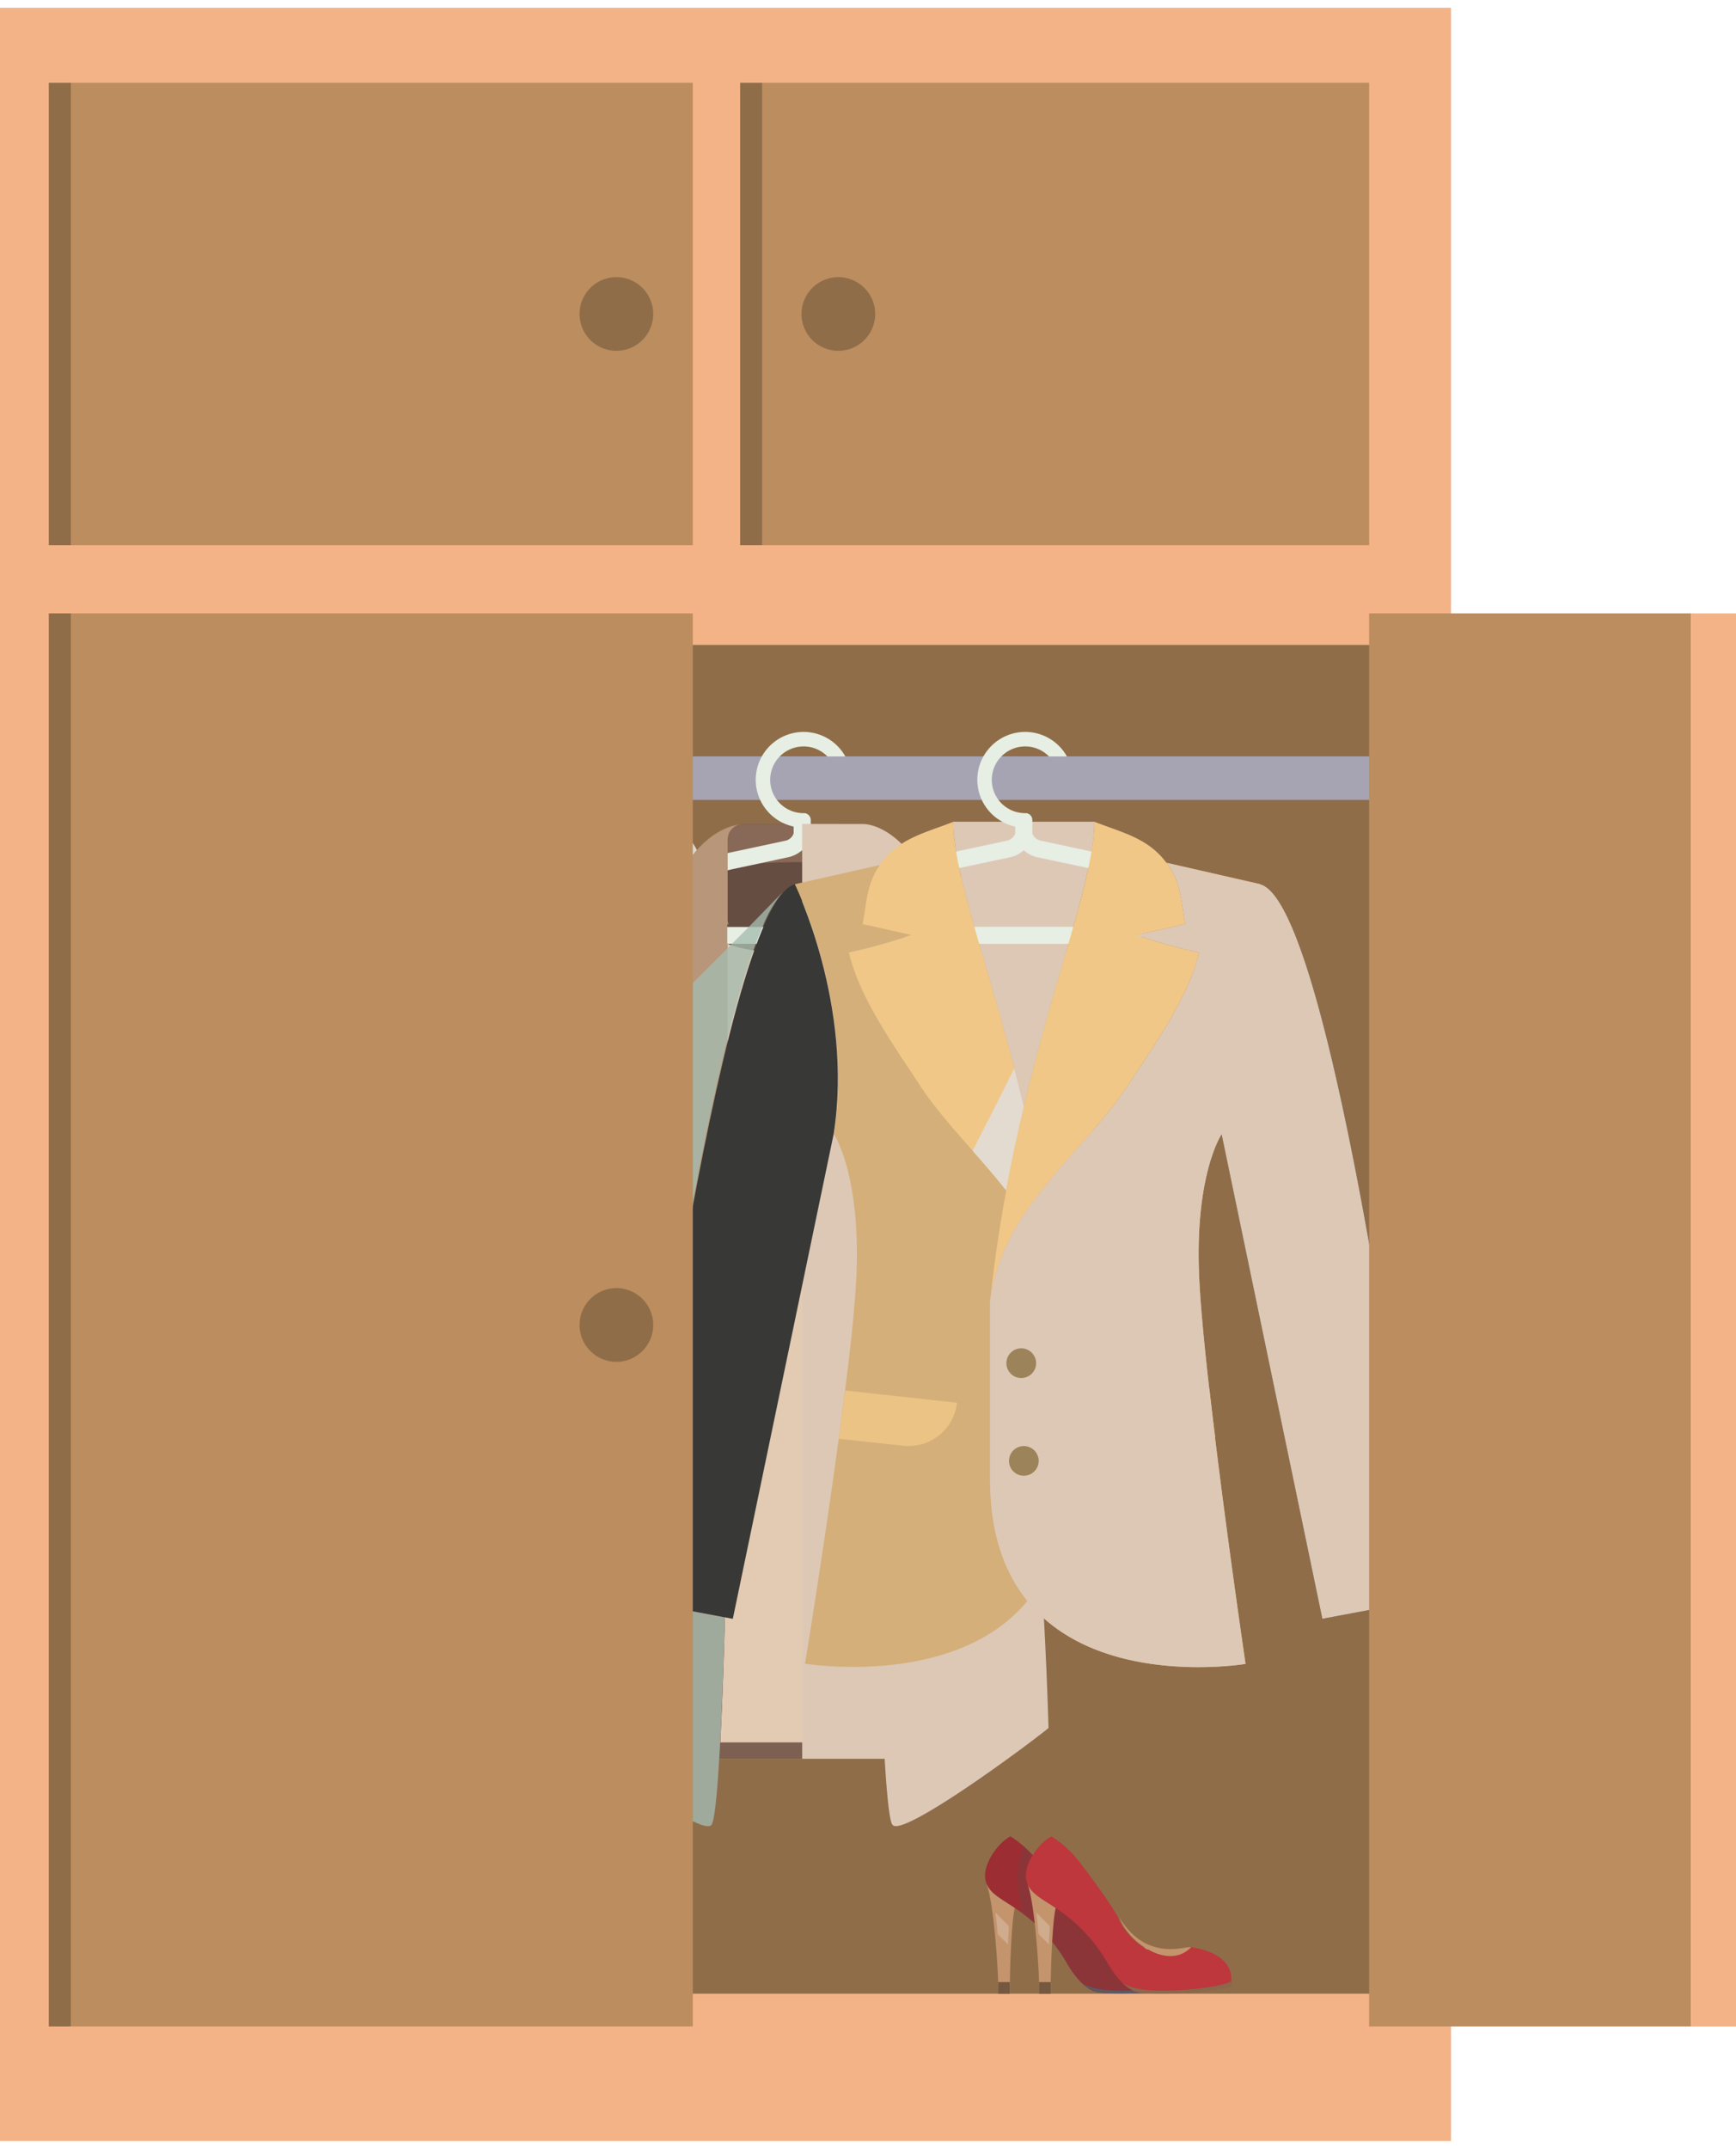 <svg xmlns="http://www.w3.org/2000/svg" viewBox="0 0 322.77 396.55" width="320" height="396"><defs><style>.cls-2{fill:#8f6d48}.cls-4{fill:#62859c}.cls-6{fill:#e7eee3}.cls-7{fill:#eee2c9}.cls-8{fill:#e3d2b2}.cls-10,.cls-23{mix-blend-mode:multiply}.cls-11{fill:#dad7d0}.cls-12{fill:#775b4d}.cls-17{fill:#b79679}.cls-18{fill:#916f5d}.cls-23{fill:#ddc8b6}.cls-21{fill:#9c835a}.cls-24{fill:#f0c786}.cls-26{fill:#383836}.cls-28{fill:#eac385}.cls-32{fill:#f4b387}.cls-35{fill:#c4946d}.cls-37{fill:#755840}.cls-39{opacity:.25}.cls-40{fill:#f2f2f2}</style></defs><g style="isolation:isolate"><g id="Layer_2" data-name="Layer 2"><g id="Objects"><path class="cls-2" d="M10.05 111.94h251.01v272.85H10.05z"/><path fill="#a6a4b3" d="M26.96 139.15h234.1v8.1H26.96z"/><path class="cls-4" d="M899.91-3738.85c.26 12.34 7.13 35.27 13.77 52.67 7-13.14 14.82-39.53 14.48-52.91-7.52 2.09-20.23 2.41-28.25.24z" transform="translate(-806.06 3895.85)"/><path d="M899.91-3738.85c8 2.17 20.73 1.85 28.25-.24-.1-3.94-.9-6.75-2.63-7.8-5.07 2.32-18.13 2.73-23.6 0-1.5 1.23-2.1 4.09-2.02 8.04z" transform="translate(-806.06 3895.85)" fill="#d0bfa2"/><path class="cls-6" d="M912-3726.07c.25 1 .48 2 .72 3.06H929c.07-.38.14-.77.23-1.14s.17-.69.27-1 .18-.6.27-.89zm0 0c.25 1 .48 2 .72 3.06H929c.07-.38.14-.77.23-1.14s.17-.69.27-1 .18-.6.27-.89zm0 0c.25 1 .48 2 .72 3.06H929c.07-.38.14-.77.23-1.14s.17-.69.27-1 .18-.6.27-.89zm-18.51-11.7v14.77h42.44v-14.72l-1.26-.27-3.49-.74-3-.64-10.42-2.25a2 2 0 0 1-1.63-1.34v-2.4a1.25 1.25 0 0 0-1.09-1.25h-.32a6 6 0 0 1-5.91-6 6 6 0 0 1 6-6 6 6 0 0 1 4.43 1.94h3.17a8.61 8.61 0 0 0-7.6-4.56 8.65 8.65 0 0 0-8.62 8.64 8.6 8.6 0 0 0 4.51 7.56 8.68 8.68 0 0 0 2.32.88v1.22a2 2 0 0 1-1.6 1.34l-8.84 1.91-2.68.57-1.92.41zm3 2.48l3.56-.77 2.52-.54 4.75-1 4.72-1 .42-.11a5.9 5.9 0 0 0 1.56-.74 5.56 5.56 0 0 0 .54-.42 5.41 5.41 0 0 0 2.09 1.16l.41.11 3.92.85 7.11 1.52 1.82.38 2.95.63v9.17H896.5zm15.48 9.22c.25 1 .48 2 .72 3.06H929c.07-.38.14-.77.23-1.14s.17-.69.27-1 .18-.6.27-.89zm0 0c.25 1 .48 2 .72 3.06H929c.07-.38.14-.77.23-1.14s.17-.69.27-1 .18-.6.27-.89zm0 0c.25 1 .48 2 .72 3.06H929c.07-.38.14-.77.23-1.14s.17-.69.27-1 .18-.6.27-.89z" transform="translate(-806.06 3895.85)"/><path class="cls-7" d="M913.68-3686.18c.89 2.32 1.78 4.55 2.63 6.64 21-30.67 23.64-48.09 20.24-57.54a14.82 14.82 0 0 0-11-9.81c1.73 1 2.53 3.86 2.63 7.8.32 13.38-7.53 39.77-14.5 52.91z" transform="translate(-806.06 3895.85)"/><path class="cls-7" d="M912-3681.8c1 1.35 2 2.71 3 4.11 1.53 2.06 3.15 4.16 4.87 6.33-1.12-2.33-2.34-5.07-3.59-8.13-.85-2.09-1.74-4.32-2.63-6.64-6.64-17.4-13.51-40.33-13.77-52.67-.08-4 .52-6.81 2-8.06-4.1.79-8.28 4.17-10 10.65-2.53 9.98.9 27.49 20.12 54.41z" transform="translate(-806.06 3895.85)"/><path class="cls-8" d="M916-3618.13a4.5 4.5 0 0 0 1.63.27s36.77 1.24 36.77-1.86c0-16.81-8.13-24.58-8.13-34.13 0-7.16 2-19 4.29-31.06 2.89-15.31 6.17-30.9 6.17-37.53 0-7.15-3.44-9.92-5-10.79a5.12 5.12 0 0 0-.72-.35l-14.44-3.49c3.4 9.45.71 26.87-20.24 57.54 1.25 3.06 2.47 5.8 3.59 8.13a1.17 1.17 0 0 0 .05.11l-.05-.06v45.28c-.02 5.54-2.32 7.36-3.92 7.94z" transform="translate(-806.06 3895.85)"/><path class="cls-8" d="M885.69-3653.85c0 9.55-8.14 17.32-8.14 34.13 0 3.1 36.78 1.86 36.78 1.86a4.44 4.44 0 0 0 1.62-.27c1.65-.58 3.95-2.4 3.95-7.95v-45.28c-1.72-2.17-3.34-4.27-4.87-6.33-1-1.4-2.06-2.76-3-4.11-19.23-26.92-22.66-44.43-20-54.46l-11.05 2.67a2.32 2.32 0 0 0-1.23.51c.22-.06.44-.12.65-.16a8.21 8.21 0 0 0-2 1.6c-1.48 1.6-3 4.43-3 9.19 0 5.59 2.34 17.57 4.8 30.37v.17c.22 1.16.44 2.32.67 3.49.23 1.16.46 2.31.67 3.47s0 0 0 .07c2.15 11.82 4.15 23.63 4.15 31.03z" transform="translate(-806.06 3895.85)"/><path d="M950.51-3684.92c3 23.49 9.38 43.7 13.85 62.16l14.57-2.71c-2.17-15.64-4-31.54-6.69-47.13-3.45-18.83-5.49-57.64-20.53-60.65 1.53.87 5 3.64 5 10.79-.03 6.64-3.31 22.23-6.2 37.54zm-97.4 59.46l14.58 2.71c4.46-18.44 10.86-38.63 13.83-62.09-.22-1.18-.45-2.37-.66-3.55-.23-1.17-.45-2.33-.67-3.49v-.17c-2.46-12.8-4.8-24.78-4.8-30.37 0-4.76 1.53-7.59 3-9.19a5 5 0 0 1 1.31-1.44c-14.46 4-16.48 41.93-19.88 60.49-2.74 15.56-4.54 31.46-6.71 47.1z" transform="translate(-806.06 3895.85)" fill="#d7c5a7"/><path class="cls-4" d="M907-3658.84a3.54 3.54 0 0 0 3.54 3.54 3.55 3.55 0 0 0 3.54-3.54 3.54 3.54 0 0 0-3.54-3.53 3.53 3.53 0 0 0-3.54 3.53zm0 16.44a3.53 3.53 0 0 0 3.54 3.54 3.54 3.54 0 0 0 3.54-3.54 3.54 3.54 0 0 0-3.54-3.53 3.53 3.53 0 0 0-3.54 3.53z" transform="translate(-806.06 3895.85)"/><g class="cls-10"><path class="cls-11" d="M914.05-3745v59.75c.76 2 1.52 3.91 2.26 5.71 1.25 3.06 2.47 5.8 3.59 8.13a1.17 1.17 0 0 0 .05.11l-.05-.06v45.28c0 5.55-2.3 7.37-3.95 7.95a4.5 4.5 0 0 0 1.63.27s36.77 1.24 36.77-1.86c0-16.81-8.13-24.58-8.13-34.13 0-7.16 2-19 4.29-31.06 3 23.49 9.38 43.7 13.85 62.16l14.57-2.71c-2.17-15.64-4-31.54-6.69-47.13-3.45-18.83-5.49-57.64-20.53-60.65a5.12 5.12 0 0 0-.72-.35l-14.44-3.49a14.82 14.82 0 0 0-11-9.81c-2.55 1.16-6.99 1.83-11.5 1.89z" transform="translate(-806.06 3895.85)"/></g><g class="cls-10"><path class="cls-11" d="M899.9-3738.83c.26 12.34 7.13 35.27 13.77 52.67l.37-.7v-2.6c-8.3-24.31-11.53-39.59-11.48-48.77a19.74 19.74 0 0 1 1.32-7.9 12.33 12.33 0 0 1-2-.76c-1.46 1.25-2.06 4.11-1.98 8.06z" transform="translate(-806.06 3895.85)"/></g><path class="cls-7" d="M83.09 210.22h16.97v5.33H83.09z"/><path class="cls-12" d="M911.93-3621.64c-1.1 12.67-2 27.74-2.61 45.56 4.54 3.68 27.28 20.4 29 18 .56-.5 1.06-5.35 1.47-12.29h30.74c.41 6.94.91 11.79 1.46 12.29 1.75 2.4 24.49-14.32 29-18-.46-15-1.22-28-2.1-39.26l-.24-3c-.08-1-.19-2.22-.28-3.29 4.51 0 11.54-1.49 14.37-3.4-2.69-25.6-1.72-99.53-13.7-103.82l-23.04-8.67c-1.62-2.7-5.49-6.42-9.56-6.6a1.67 1.67 0 0 0-.31 0h-21.85l-.58.06c-4.08.53-7.73 3.89-9.33 6.54l-23.05 8.66c-12 4.29-11 78.22-13.71 103.82 2.8 1.91 9.81 3.38 14.32 3.4z" transform="translate(-806.06 3895.85)"/><path d="M941.28-3725.42v3.57a23.82 23.82 0 0 0 2.41.74 49.81 49.81 0 0 0 11.52 1.26 47.61 47.61 0 0 0 11.51-1.28 23.62 23.62 0 0 0 2.35-.69v-3.62a.25.25 0 0 0-.12 0 2.84 2.84 0 0 0 .12-.84v-14.88a3 3 0 0 0-2.63-2.92 1.51 1.51 0 0 0-.3 0h-21.85l-.59.06a2.92 2.92 0 0 0-2.32 2.86v14.88a3.21 3.21 0 0 0 .12.84z" transform="translate(-806.06 3895.85)" fill="#654d41"/><path d="M941.35-3741.2v4.81c4.32-.42 9-.64 13.82-.64s9.57.22 13.9.64v-4.81a3 3 0 0 0-2.63-2.92 1.51 1.51 0 0 0-.3 0h-21.85l-.59.06a2.92 2.92 0 0 0-2.35 2.86z" transform="translate(-806.06 3895.85)" fill="#886857"/><path d="M970.54-3570.37c-1.16-19.45-1.73-55.44-1.47-59.32v-92.13a23.62 23.62 0 0 1-2.35.69 47.61 47.61 0 0 1-11.51 1.28 49.81 49.81 0 0 1-11.52-1.26 23.82 23.82 0 0 1-2.41-.74v92.16c.26 3.88-.31 39.87-1.47 59.32z" transform="translate(-806.06 3895.85)" fill="#e2cab3"/><path class="cls-6" d="M956.68-3722.45v.6h12.42v-3.09a2.27 2.27 0 0 1-.3-.06h-12.29a16.87 16.87 0 0 1 .17 2.55zm0 0v.6h12.42v-3.09a2.27 2.27 0 0 1-.3-.06h-12.29a16.87 16.87 0 0 1 .17 2.55zm0 0v.6h12.42v-3.09a2.27 2.27 0 0 1-.3-.06h-12.29a16.87 16.87 0 0 1 .17 2.55zm-23.19-14.62v15.22h43.73V-3737l-1.05-.23-.33-.06-3.51-.75-1.19-.26-2-.43-10.65-2.27a2.11 2.11 0 0 1-1.69-1.38v-2.47a1.29 1.29 0 0 0-1.13-1.29h-.34a6.19 6.19 0 0 1-6.07-6.2 6.21 6.21 0 0 1 6.2-6.2 6.16 6.16 0 0 1 4.43 1.86h3.34a8.9 8.9 0 0 0-7.77-4.56 8.91 8.91 0 0 0-8.89 8.9 8.88 8.88 0 0 0 5.57 8.24 10.19 10.19 0 0 0 1.48.46v1.26A2.07 2.07 0 0 1 952-3741l-10.64 2.28-3.2.69-1.83.39-.41.08-1.75.38zm3.11 2.57l.64-.14 4.11-.88.87-.2 5.22-1.11 5.15-1.11a3.39 3.39 0 0 0 .43-.11 5.74 5.74 0 0 0 2.13-1.17 5.76 5.76 0 0 0 2.16 1.19 3.25 3.25 0 0 0 .42.11l5.14 1.12h.13l4.13.9 1.81.38h.08l5 1.09v9.45H936.6zm20.08 12.05v.6h12.42v-3.09a2.27 2.27 0 0 1-.3-.06h-12.29a16.87 16.87 0 0 1 .17 2.55zm0 0v.6h12.42v-3.09a2.27 2.27 0 0 1-.3-.06h-12.29a16.87 16.87 0 0 1 .17 2.55zm0 0v.6h12.42v-3.09a2.27 2.27 0 0 1-.3-.06h-12.29a16.87 16.87 0 0 1 .17 2.55z" transform="translate(-806.06 3895.85)"/><path fill="#7d6051" d="M129.59 322.44h39.67v3.04h-39.67z"/><path class="cls-17" d="M969.07-3741.2v14.88a2.84 2.84 0 0 1-.12.84.25.25 0 0 1 .12 0v95.75c12.86-47.75 13.34-64.65 13.59-68.07.25-5.14-2.08-5.14-4.52-8.58 3.42-3.67 5.74-1.95 4.52-7.58-1-3.44-.76-7.68-1.83-11.26-1.49-4.93-2.81-9-4.82-12.34-1.62-2.7-5.5-6.42-9.57-6.6a3 3 0 0 1 2.63 2.96z" transform="translate(-806.06 3895.85)"/><path class="cls-18" d="M970.54-3570.37c.41 6.94.92 11.79 1.47 12.29 1.75 2.4 24.49-14.32 29-18-.46-15-1.22-28-2.11-39.26-.07-1-.16-2-.23-3s-.19-2.22-.28-3.29c-2.79-32.25-6.45-48.94-6.45-55.8 0-14.69 3.44-37.21 7.11-51.42l-23.05-8.67c2 3.3 3.33 7.41 4.82 12.34 1.07 3.58.85 7.82 1.83 11.26 1.22 5.63-1.1 3.91-4.52 7.58 2.44 3.44 4.77 3.44 4.52 8.58-.25 3.42-.73 20.32-13.59 68.07-.25 3.88.32 39.87 1.48 59.32z" transform="translate(-806.06 3895.85)"/><path class="cls-12" d="M992-3677.44c0 6.86 3.66 23.55 6.45 55.8 4.51 0 11.53-1.49 14.37-3.4-2.69-25.6-1.72-99.53-13.71-103.82-3.71 14.21-7.11 36.73-7.11 51.42z" transform="translate(-806.06 3895.85)"/><path class="cls-17" d="M927.69-3697.76c.25 3.42.73 20.32 13.59 68.07v-95.73l.19-.06a3.21 3.21 0 0 1-.12-.84v-14.88a2.92 2.92 0 0 1 2.32-2.86c-4.07.53-7.73 3.89-9.33 6.54-2 3.3-3.33 7.41-4.81 12.34-1.08 3.58-.86 7.82-1.84 11.26-1.22 5.63 1.1 3.91 4.54 7.58-2.45 3.44-4.78 3.44-4.54 8.58z" transform="translate(-806.06 3895.85)"/><path class="cls-18" d="M909.33-3576.08c4.53 3.68 27.28 20.4 29 18 .56-.5 1.06-5.35 1.47-12.29 1.16-19.45 1.73-55.44 1.47-59.32-12.86-47.75-13.34-64.65-13.59-68.07-.24-5.14 2.09-5.14 4.54-8.58-3.44-3.67-5.76-1.95-4.54-7.58 1-3.44.76-7.68 1.84-11.26 1.48-4.93 2.82-9 4.81-12.34l-23.05 8.66c3.68 14.21 7.1 36.73 7.1 51.42 0 6.86-3.64 23.55-6.45 55.8-1.09 12.64-2.05 27.74-2.6 45.56z" transform="translate(-806.06 3895.85)"/><path class="cls-12" d="M918.4-3677.44c0 6.86-3.66 23.55-6.45 55.8-4.51 0-11.54-1.49-14.37-3.4 2.69-25.6 1.72-99.53 13.71-103.82 3.71 14.21 7.11 36.73 7.11 51.42z" transform="translate(-806.06 3895.85)"/><path d="M981.59-3611.42a1.46 1.46 0 0 0 1.39 1 1.74 1.74 0 0 0 .45-.06l15.49-4.89c-.07-1-.16-2-.23-3l-16.14 5.09a1.47 1.47 0 0 0-.96 1.86zm-52.82 0a1.46 1.46 0 0 1-1.39 1 1.74 1.74 0 0 1-.45-.06l-15.49-4.89c.07-1 .16-2 .23-3l16.15 5.09a1.47 1.47 0 0 1 .95 1.86z" transform="translate(-806.06 3895.85)" fill="#74594b"/><path d="M955.21-3744.14v173.77h15.33c.41 6.94.92 11.79 1.47 12.29 1.75 2.4 24.49-14.32 29-18-.46-15-1.22-28-2.11-39.26-.07-1-.16-2-.23-3s-.19-2.22-.28-3.29c4.51 0 11.53-1.49 14.37-3.4-2.69-25.6-1.72-99.53-13.71-103.82l-23.05-8.67c-1.62-2.7-5.5-6.42-9.57-6.6a1.51 1.51 0 0 0-.3 0z" transform="translate(-806.06 3895.85)" fill="#ddc8b6"/><path class="cls-21" d="M983.31-3744.53c0 10.32 7.2 28.16 13.11 52.92 5.91-24.76 13.1-42.6 13.1-52.92z" transform="translate(-806.06 3895.85)"/><path d="M983.31-3744.53a44.35 44.35 0 0 0 1.24 9.22h23.73a43.68 43.68 0 0 0 1.24-9.22z" transform="translate(-806.06 3895.85)" fill="#c2a270"/><path class="cls-23" d="M983.31-3744.53c0 .68 0 1.38.09 2.13.09 1 .23 2.1.4 3.26s.46 2.49.75 3.83c2.3 10.52 7.44 25.18 11.87 43.7 4.43-18.52 9.57-33.18 11.86-43.7.3-1.34.55-2.63.76-3.83s.31-2.24.39-3.26c.06-.75.09-1.45.09-2.13z" transform="translate(-806.06 3895.85)"/><path class="cls-6" d="M980.87-3725a20.19 20.19 0 0 1 .63 3.15h15.91c.24-1.08.47-2.13.72-3.15zm0 0a20.19 20.19 0 0 1 .63 3.15h15.91c.24-1.08.47-2.13.72-3.15zm0 0a20.19 20.19 0 0 1 .63 3.15h15.91c.24-1.08.47-2.13.72-3.15zm-6.2-12.07v15.22h43.73V-3737l-4.9-1-4.48-1-9.34-2a2.12 2.12 0 0 1-1.68-1.38v-2.47a1.29 1.29 0 0 0-1.13-1.29h-.34a6.19 6.19 0 0 1-6.07-6.2 6.21 6.21 0 0 1 6.2-6.2 6.16 6.16 0 0 1 4.43 1.86h3.34a8.89 8.89 0 0 0-7.77-4.56 8.91 8.91 0 0 0-8.89 8.9 8.87 8.87 0 0 0 4.73 7.84 8.27 8.27 0 0 0 2.32.86v1.26a2.07 2.07 0 0 1-1.66 1.38l-9.34 2-4.49 1-3 .65h-.19l-.27.06zm3.11 2.57l4-.86 2.63-.57 9.41-2a3 3 0 0 0 .43-.11 5.56 5.56 0 0 0 2.15-1.19 5.83 5.83 0 0 0 2.16 1.19 3.25 3.25 0 0 0 .42.11l9.43 2 6.86 1.47v9.45h-37.49zm3.09 9.5a20.19 20.19 0 0 1 .63 3.15h15.91c.24-1.08.47-2.13.72-3.15zm0 0a20.19 20.19 0 0 1 .63 3.15h15.91c.24-1.08.47-2.13.72-3.15zm0 0a20.19 20.19 0 0 1 .63 3.15h15.91c.24-1.08.47-2.13.72-3.15z" transform="translate(-806.06 3895.85)"/><path class="cls-24" d="M990.13-3655.45a37.7 37.7 0 0 1 6.29-16c1-1.57 2.14-3.08 3.31-4.57 5.5-7 12.16-13.27 16.76-20.59 4.48-6.81 10.61-15.49 12.5-23.63a100.69 100.69 0 0 1-11.66-3.26c2.8-.57 6.29-1.44 9.11-2-.78-4-.68-7.35-3.2-11a4.17 4.17 0 0 0-.3-.4c-3.45-4.65-8.19-5.59-13.42-7.65 0 10.32-7.19 28.16-13.1 52.92q-1.78 7.4-3.31 15.59c-1.19 6.51-2.23 13.36-2.98 20.59z" transform="translate(-806.06 3895.85)"/><path class="cls-24" d="M963.85-3720.24c1.88 8.14 8 16.82 12.49 23.63 4.61 7.32 11.26 13.56 16.77 20.59q1.51-8.19 3.31-15.59c-5.91-24.76-13.11-42.6-13.11-52.92-5.36 2.11-10.22 3.05-13.71 8.05-2.53 3.61-2.42 7-3.21 11 2.83.58 6.31 1.45 9.12 2a101.25 101.25 0 0 1-11.66 3.24z" transform="translate(-806.06 3895.85)"/><path d="M990.13-3655.45v33.1c0 10.2 2.75 17.46 6.93 22.64 13.18 16.33 40.58 11.71 40.58 11.71s-3.17-21.54-5.67-42.08c-.37-3-.74-6.05-1.07-9-1-8.62-1.72-16.43-1.91-21.53-.72-18.6 4.2-25.86 4.2-25.86-3.79-24.1 7.26-46.46 7.26-46.46l-17.51-4a4.17 4.17 0 0 1 .3.4c2.52 3.61 2.42 7 3.2 11-2.82.58-6.31 1.45-9.11 2a100.69 100.69 0 0 0 11.66 3.26c-1.89 8.14-8 16.82-12.5 23.63-4.6 7.32-11.26 13.56-16.76 20.59-1.17 1.49-2.28 3-3.31 4.57a37.7 37.7 0 0 0-6.29 16.03z" transform="translate(-806.06 3895.85)" fill="#ddb77e"/><path class="cls-26" d="M1033.19-3686.45l18.73 90.07 18.73-3.52s-16.05-128.74-30.2-133c0-.01-11.05 22.35-7.26 46.45z" transform="translate(-806.06 3895.85)"/><path d="M962-3629.85c-2.77 20.45-6.26 41.8-6.26 41.8s27.9 4.63 41.35-11.66c-4.18-5.18-6.93-12.44-6.93-22.64v-33.1c.75-7.23 1.79-14.08 3-20.57-5.51-7-12.16-13.27-16.77-20.59-4.47-6.81-10.61-15.49-12.49-23.63a101.25 101.25 0 0 0 11.66-3.26c-2.81-.57-6.29-1.44-9.12-2 .79-4 .68-7.35 3.21-11l-15.8 3.57s11 22.36 7.25 46.46c0 0 4.93 7.26 4.21 25.86-.21 5.15-1 13.05-2.13 21.76-.41 2.95-.79 5.96-1.18 9z" transform="translate(-806.06 3895.85)" fill="#d4af79"/><path class="cls-26" d="M923.58-3599.9l18.73 3.52 18.74-90.07c3.78-24.1-7.25-46.46-7.25-46.46-14.17 4.27-30.22 133.01-30.22 133.01z" transform="translate(-806.06 3895.85)"/><path class="cls-28" d="M1008-3636.56a9 9 0 0 0 10 8l14-1.53c-.37-3-.74-6.05-1.07-9z" transform="translate(-806.06 3895.85)"/><path class="cls-23" d="M990.13-3655.45v33.1c0 10.2 2.75 17.46 6.93 22.64 13.18 16.33 40.58 11.71 40.58 11.71s-7.94-54-8.65-72.59 4.2-25.86 4.2-25.86l18.73 90.07 18.73-3.52s-16.05-128.74-30.2-133l-17.51-4a4.17 4.17 0 0 1 .3.4c2.52 3.61 2.42 7 3.2 11-2.82.58-6.31 1.45-9.11 2a100.69 100.69 0 0 0 11.66 3.26c-1.89 8.14-8 16.82-12.5 23.63-4.6 7.32-11.26 13.56-16.76 20.59-1.17 1.49-2.29 3-3.31 4.57a37.7 37.7 0 0 0-6.29 16z" transform="translate(-806.06 3895.85)"/><path class="cls-28" d="M962-3629.85l12 1.3a9.06 9.06 0 0 0 10-8l-20.78-2.27c-.45 2.92-.83 5.93-1.22 8.97z" transform="translate(-806.06 3895.85)"/><path class="cls-21" d="M993.18-3643.9a2.75 2.75 0 0 0 2.76 2.76 2.76 2.76 0 0 0 2.76-2.76 2.77 2.77 0 0 0-2.76-2.76 2.76 2.76 0 0 0-2.76 2.76zm.48 18.16a2.75 2.75 0 0 0 2.76 2.76 2.76 2.76 0 0 0 2.76-2.76 2.76 2.76 0 0 0-2.76-2.75 2.75 2.75 0 0 0-2.76 2.75z" transform="translate(-806.06 3895.85)"/><path d="M986.89-3683.38c2.12 2.4 4.23 4.84 6.22 7.36 1-5.46 2.13-10.66 3.31-15.59-.58-2.44-1.18-4.81-1.78-7.11-2.52 5.14-5.17 10.23-7.75 15.34z" transform="translate(-806.06 3895.85)" fill="#e3dad0"/><path d="M895.24-3752.65a4 4 0 0 1-4 4 4.05 4.05 0 0 1-4.05-4 4.06 4.06 0 0 1 4.05-4.06 4.05 4.05 0 0 1 4 4.06z" transform="translate(-806.06 3895.85)" fill="#6f7180"/><path d="M881.53-3684.83c2.17 11.78 4.17 23.59 4.17 31 0 9.55-8.14 17.33-8.14 34.13 0 2.59 25.55 2.15 34.06 1.93.1-1.32.2-2.59.31-3.86-.12 1.27-.22 2.54-.32 3.86-.25 3-.47 6.05-.7 9.26-.07 1-.15 2-.21 3.05-.13 2.05-.25 4.16-.38 6.32-.07 1.08-.11 2.18-.18 3.28-.11 2.21-.23 4.48-.33 6.79s-.21 4.68-.29 7.1q-.12 2.91-.21 5.91c4.55 3.68 27.28 20.4 29 18 .56-.5 1.06-5.34 1.47-12.28.06-1 .11-2 .17-3.06.35-6.82.65-15.12.88-23.24l-17.28-3.24s.52-4.22 1.47-11.15c.13-.93.27-1.91.41-2.95s.3-2.25.48-3.45a1.77 1.77 0 0 1 0-.21.17.17 0 0 1 0-.07c0-.32.09-.64.13-1s.08-.5.1-.75v-.23c0-.23.08-.49.1-.73s.1-.66.14-1c.12-.71.22-1.43.32-2.17s.24-1.67.37-2.54c.05-.37.1-.75.17-1.15s.1-.78.16-1.16a1.53 1.53 0 0 0 0-.32c.13-.87.26-1.76.4-2.67.08-.5.15-1 .23-1.53.14-.89.27-1.79.41-2.69.1-.72.22-1.43.33-2.16.22-1.42.43-2.85.68-4.31.11-.77.24-1.57.37-2.36.15-1 .32-2 .48-3 .09-.6.2-1.2.3-1.82.18-1.12.36-2.24.55-3.38.35-2.15.71-4.32 1.09-6.49.22-1.31.45-2.63.68-4 2.47-14 5.26-28.27 8.2-40.19 1.63-6.59 3.31-12.48 5-17.24.16-.44.31-.86.47-1.27.42-1.12.84-2.18 1.26-3.15a24.63 24.63 0 0 1 3.7-6.41l-6.25 6.43-3.15 3.15-.22.22-.65.65-6.2 6.21-6 6-12 12-3 3-1.08 1.08-1.24 1.24-3.77 3.77-2 2-5.28 5.28c.11-1.77.23-3.53.35-5.28.3-4 .63-8 1-11.71.64-6.3 1.43-12.07 2.43-16.91a.43.43 0 0 1 0-.05c.31-1.48.63-2.89 1-4.18.45-1.68.94-3.2 1.44-4.53a19.85 19.85 0 0 1 1.5-3.06 5.86 5.86 0 0 1 .45-.69l-.69.69-3.07 3.06-.52.53-1.75 1.74-23.6 23.6-18.36 18.36c-.33 2.23-.66 4.31-1 6.18-2.73 15.61-4.52 31.5-6.69 47.13l14.57 2.72c4.39-18.4 10.79-38.57 13.76-62.03z" transform="translate(-806.06 3895.85)" style="mix-blend-mode:multiply" fill="#a5bcaf" opacity=".77"/><path class="cls-32" d="M806.06-3895.85v396.55h269.78v-396.55zm19.27 118.44h239.6v250.72h-239.6z" transform="translate(-806.06 3895.85)"/><path d="M13.19 112.58h115.62v262.67H13.19zm241.37 0h59.84v262.67h-59.84zM13.19 13.95h115.62V99.9H13.19zm128.55 0h112.83V99.9H141.74z" fill="#bc8d5e"/><path class="cls-32" d="M314.4 112.58h8.37v262.67h-8.37z"/><path class="cls-2" d="M955.08-3838.93a6.85 6.85 0 0 0 6.85 6.85 6.85 6.85 0 0 0 6.85-6.85 6.85 6.85 0 0 0-6.85-6.84 6.85 6.85 0 0 0-6.85 6.84zm-41.26 0a6.84 6.84 0 0 0 6.84 6.85 6.85 6.85 0 0 0 6.85-6.85 6.85 6.85 0 0 0-6.85-6.84 6.84 6.84 0 0 0-6.84 6.84zm0 187.93a6.85 6.85 0 0 0 6.84 6.85 6.85 6.85 0 0 0 6.85-6.85 6.85 6.85 0 0 0-6.85-6.85 6.85 6.85 0 0 0-6.84 6.85z" transform="translate(-806.06 3895.85)"/><path class="cls-2" d="M137.61 13.95h4.12V99.9h-4.12zm-128.54 0h4.12V99.9H9.07zm0 98.63h4.12v262.67H9.07z"/><path d="M989.28-3547.86a3.41 3.41 0 0 0 .16.57l.06.19c.74 1.84 2.68 2.77 5.24 4.47a30.34 30.34 0 0 1 9.75 10.39 20.08 20.08 0 0 0 1.26 1.9c.15.2.31.41.48.61.24.3.49.58.75.85a8.1 8.1 0 0 0 2.07 1.57l.11.05a3.61 3.61 0 0 0 1.22.35c5.38.56 16.2-.42 17-1.32a.09.09 0 0 0 0-.07v-.32a.13.13 0 0 0 0-.06.36.36 0 0 0 0-.1 1.48 1.48 0 0 0 0-.19v-.19c.14-1.91-.92-5.24-7.73-6.22-4.06 4.2-11.21-.49-13.17-5.19l-.33-.66a1.4 1.4 0 0 1-.1-.16c-1.51-2.61-5.81-8.4-6.93-9.82a20.88 20.88 0 0 0-5.18-4.73c-2.19 1.07-5.24 5.12-4.66 8.08z" transform="translate(-806.06 3895.85)" fill="#9c2d32"/><path class="cls-35" d="M989.5-3547.1c1.43 4 2.2 16.48 2.2 20.41h2.1c0-4.08.28-13.23.94-15.94-2.56-1.7-4.5-2.63-5.24-4.47z" transform="translate(-806.06 3895.85)"/><path d="M1006.4-3541.16q.21.39.33.66c2 4.69 9.11 9.38 13.17 5.18-.69-.4-8.35 3.04-13.5-5.84z" transform="translate(-806.06 3895.85)" fill="#d9b4a1"/><path class="cls-37" d="M185.59 367h2.15v2.16h-2.15z"/><path d="M1006.49-3529.43c.14.18.35.37.52.57a8.1 8.1 0 0 0 2.07 1.57l.11.05a5.84 5.84 0 0 0 1.22.35c5.38.56 16.2-.42 17-1.32a.09.09 0 0 0 0-.07v-.32a.13.13 0 0 0 0-.06.36.36 0 0 0 0-.1 1.48 1.48 0 0 0 0-.19v-.19c-.45.74-5 1.53-9.81 1.79s-9.68.03-11.11-2.08z" transform="translate(-806.06 3895.85)" fill="#615a66"/><g class="cls-39"><path class="cls-40" d="M991.15-3541.77c.16 1.25.3 2.62.41 4l1.92 1.92c0-1.15.1-2.33.18-3.38z" transform="translate(-806.06 3895.85)"/></g><path d="M995.27-3547.56c.13 2 .54 3.91.8 5.86a30.67 30.67 0 0 1 8.41 9.46 16.83 16.83 0 0 0 1.26 1.9c.15.2.31.41.48.61a3.11 3.11 0 0 0 .23.28c.14.18.35.37.52.57a7.93 7.93 0 0 0 2.07 1.57l.11.05a5.84 5.84 0 0 0 1.22.35c5.38.56 16.2-.42 17-1.32a.13.13 0 0 0 0-.07v-.32a.13.13 0 0 0 0-.06.36.36 0 0 0 0-.1 1.48 1.48 0 0 0 0-.19v-.19c.14-1.91-.92-5.24-7.73-6.22-.69-.4-8.35 3-13.51-5.85l-.09-.16c-1.51-2.61-5.81-8.4-6.93-9.82a27.07 27.07 0 0 0-2.65-2.83c-1 1.75-1.35 4.74-1.19 6.48z" transform="translate(-806.06 3895.85)" fill="#515355" opacity=".22"/><path d="M996.88-3547.86a4.74 4.74 0 0 0 .16.57 1.46 1.46 0 0 0 .07.19c.73 1.84 2.67 2.77 5.23 4.47a30.3 30.3 0 0 1 9.75 10.4 20.94 20.94 0 0 0 1.27 1.9l.48.61c.24.29.5.57.76.84a7.92 7.92 0 0 0 2.08 1.57l.1.05a3.68 3.68 0 0 0 1.22.35c5.38.56 16.2-.42 17-1.32a.09.09 0 0 0 0-.07.78.78 0 0 0 0-.18.32.32 0 0 0 0-.14.14.14 0 0 0 0-.06v-.1a.68.68 0 0 0 0-.19 1.1 1.1 0 0 0 0-.18c.14-1.92-.92-5.25-7.72-6.23-4.07 4.2-11.22-.49-13.18-5.18a6.7 6.7 0 0 0-.33-.66c0-.06-.06-.12-.1-.17-1.51-2.61-5.81-8.39-6.93-9.82a20.48 20.48 0 0 0-5.18-4.72c-2.2 1.06-5.26 5.11-4.68 8.07z" transform="translate(-806.06 3895.85)" fill="#bd373c"/><path class="cls-35" d="M997.11-3547.1c1.43 4 2.19 16.48 2.19 20.41h2.1c0-4.07.29-13.23.94-15.94-2.56-1.7-4.5-2.63-5.23-4.47zm16.89 5.94a6.7 6.7 0 0 1 .33.66c2 4.69 9.11 9.38 13.18 5.18-.7-.4-8.35 3.04-13.51-5.84z" transform="translate(-806.06 3895.85)"/><path class="cls-37" d="M193.2 367h2.15v2.16h-2.15z"/><path d="M1014.09-3529.43c.14.18.35.37.53.57a7.92 7.92 0 0 0 2.08 1.57l.1.05a5.84 5.84 0 0 0 1.22.35c5.38.56 16.2-.42 17-1.32a.09.09 0 0 0 0-.07.78.78 0 0 0 0-.18.32.32 0 0 0 0-.14.14.14 0 0 0 0-.06v-.1a.68.68 0 0 0 0-.19 1.1 1.1 0 0 0 0-.18c-.45.73-5 1.52-9.8 1.78s-9.7.03-11.13-2.08z" transform="translate(-806.06 3895.85)" fill="#8a684c"/><g class="cls-39"><path class="cls-40" d="M998.75-3541.77c.16 1.25.3 2.62.41 4l1.93 1.92c0-1.15.1-2.33.17-3.38z" transform="translate(-806.06 3895.85)"/></g></g></g></g></svg>